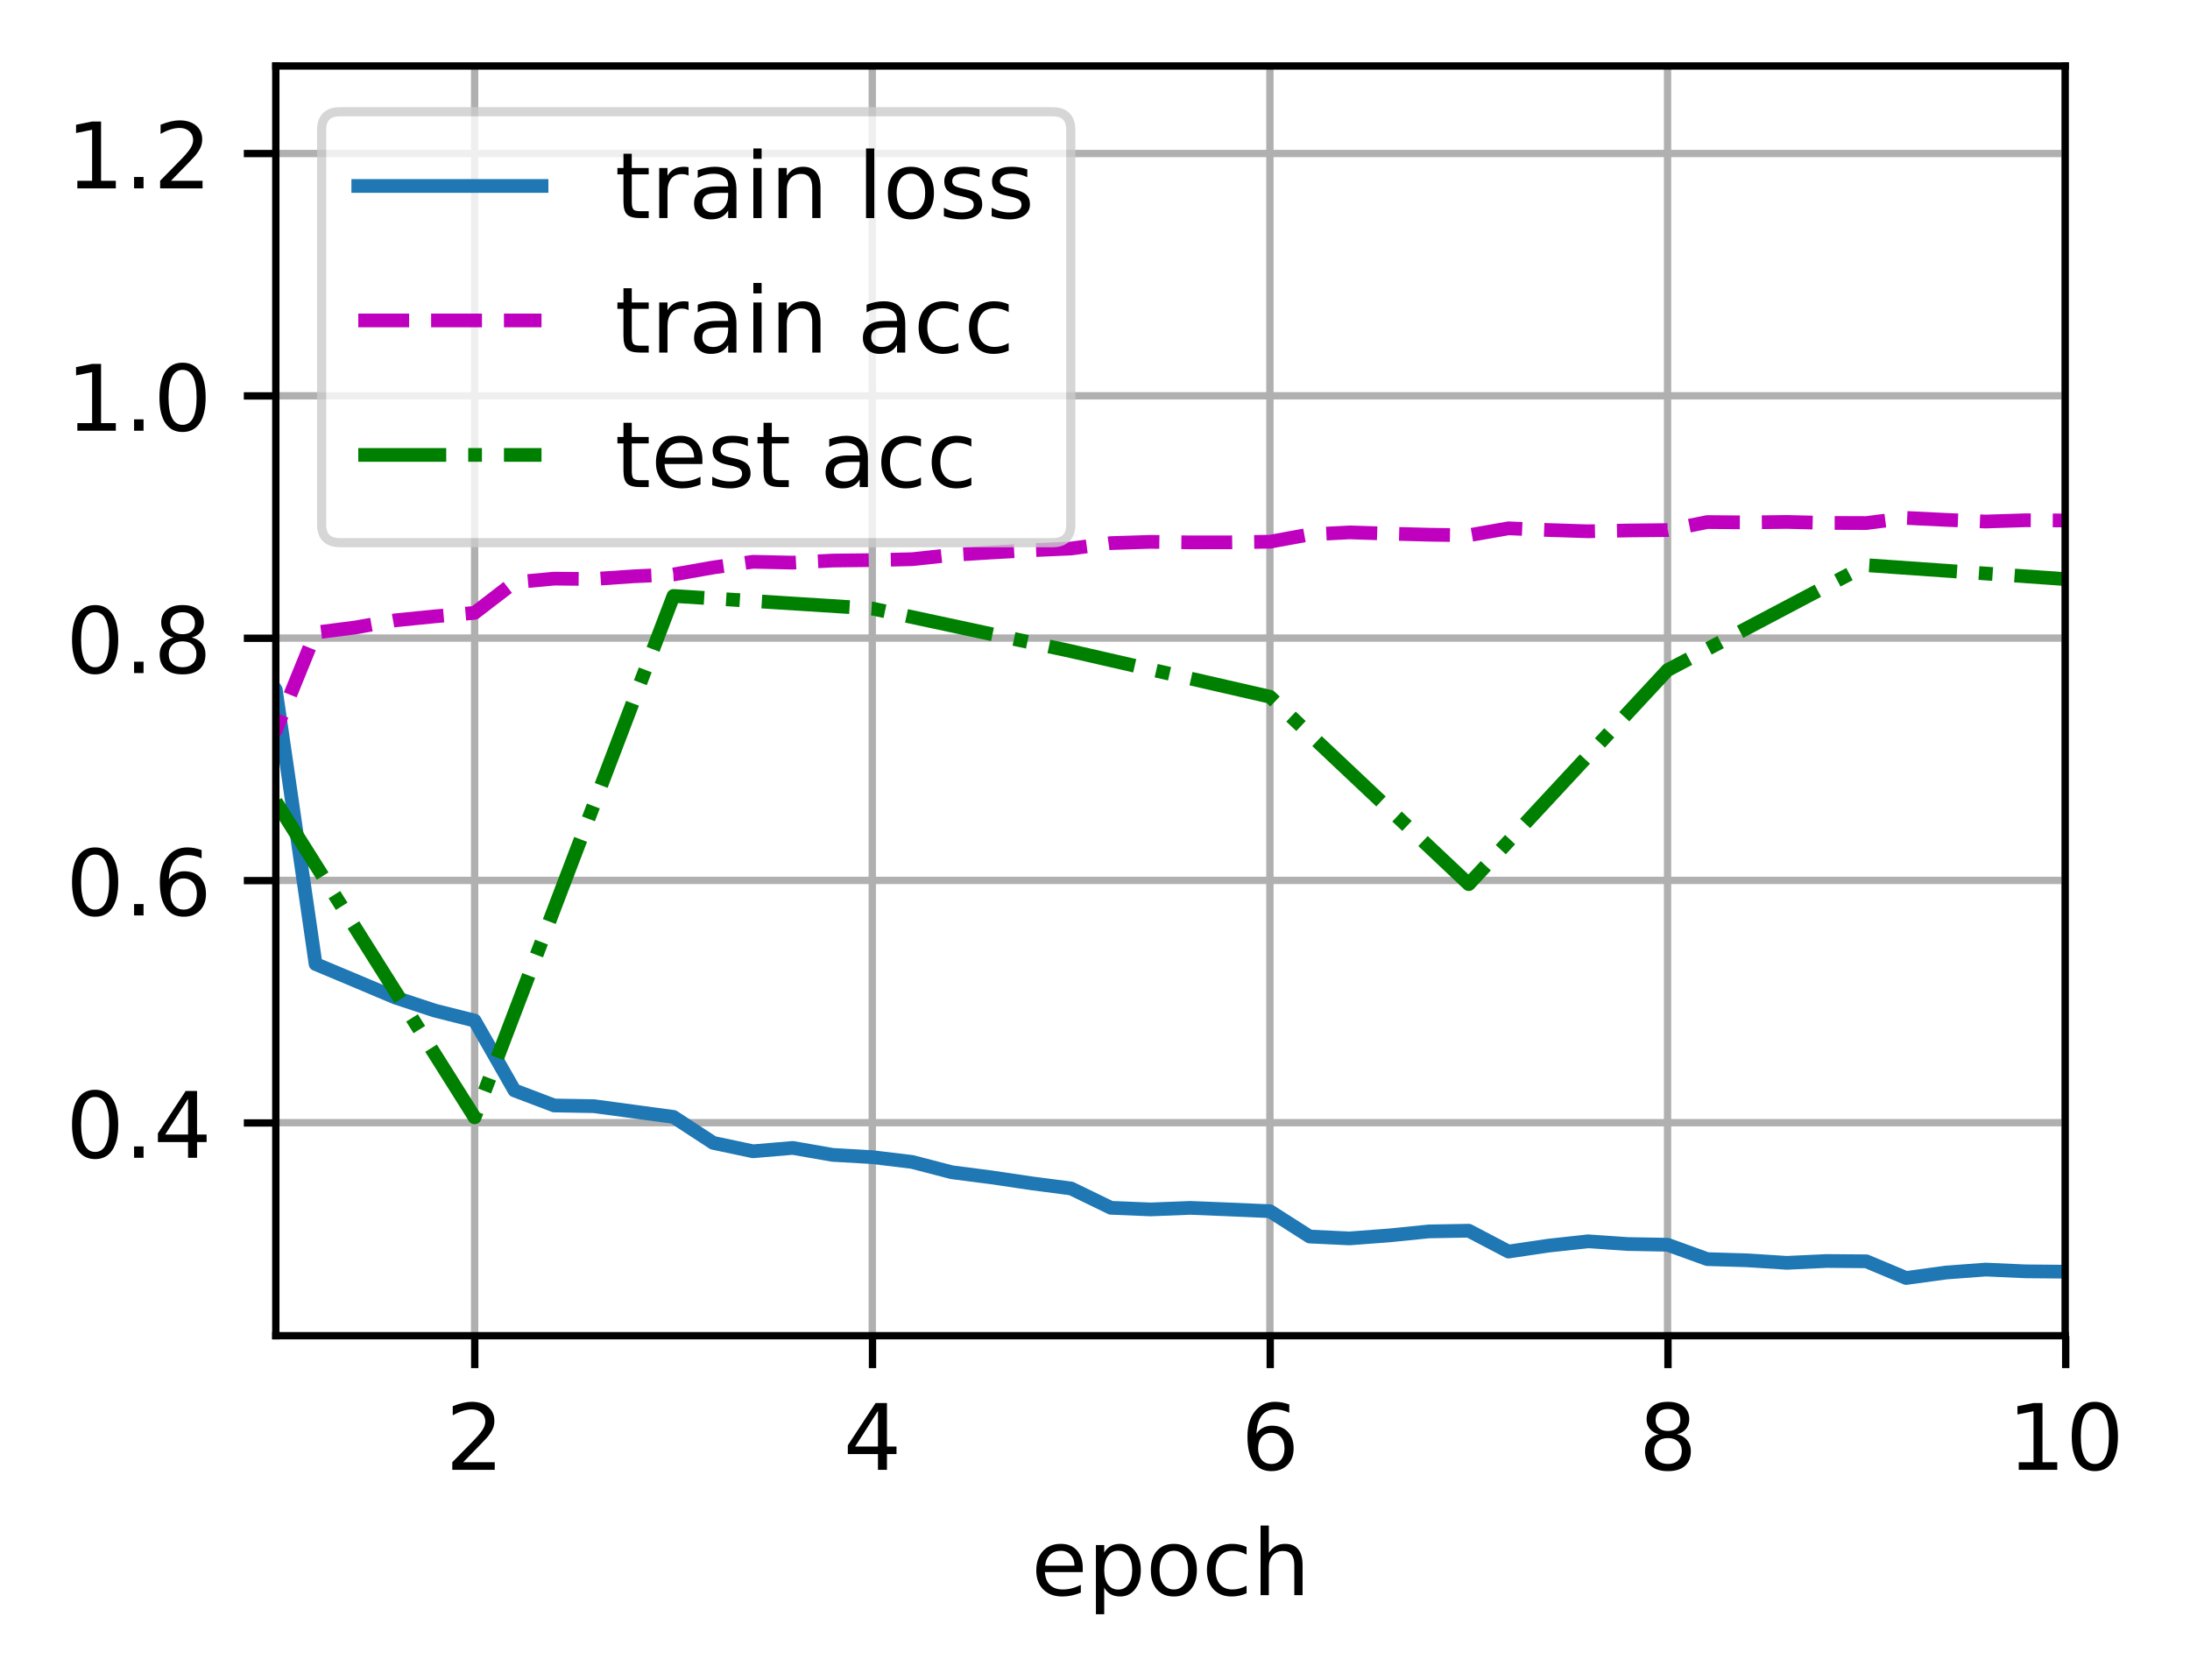 <?xml version="1.0" encoding="UTF-8"?>
<svg xmlns="http://www.w3.org/2000/svg" xmlns:xlink="http://www.w3.org/1999/xlink" width="318.621" height="244.475" viewBox="0 0 318.621 244.475" version="1.1">
<rect x="0" y="0" width="318.621" height="244.475" fill="#333333" stroke="none"/>
<defs>
<clipPath id="clip1">
  <path d="M 68 9.602 L 70 9.602 L 70 194.398 L 68 194.398 Z M 68 9.602 "/>
</clipPath>
<clipPath id="clip2">
  <path d="M 126 9.602 L 128 9.602 L 128 194.398 L 126 194.398 Z M 126 9.602 "/>
</clipPath>
<clipPath id="clip3">
  <path d="M 184 9.602 L 186 9.602 L 186 194.398 L 184 194.398 Z M 184 9.602 "/>
</clipPath>
<clipPath id="clip4">
  <path d="M 241 9.602 L 244 9.602 L 244 194.398 L 241 194.398 Z M 241 9.602 "/>
</clipPath>
<clipPath id="clip5">
  <path d="M 299 9.602 L 300.539 9.602 L 300.539 194.398 L 299 194.398 Z M 299 9.602 "/>
</clipPath>
<clipPath id="clip6">
  <path d="M 40.137 162 L 300.539 162 L 300.539 165 L 40.137 165 Z M 40.137 162 "/>
</clipPath>
<clipPath id="clip7">
  <path d="M 40.137 127 L 300.539 127 L 300.539 129 L 40.137 129 Z M 40.137 127 "/>
</clipPath>
<clipPath id="clip8">
  <path d="M 40.137 92 L 300.539 92 L 300.539 94 L 40.137 94 Z M 40.137 92 "/>
</clipPath>
<clipPath id="clip9">
  <path d="M 40.137 56 L 300.539 56 L 300.539 59 L 40.137 59 Z M 40.137 56 "/>
</clipPath>
<clipPath id="clip10">
  <path d="M 40.137 21 L 300.539 21 L 300.539 24 L 40.137 24 Z M 40.137 21 "/>
</clipPath>
<clipPath id="clip11">
  <path d="M 40.137 16 L 300.539 16 L 300.539 188 L 40.137 188 Z M 40.137 16 "/>
</clipPath>
<clipPath id="clip12">
  <path d="M 40.137 74 L 300.539 74 L 300.539 135 L 40.137 135 Z M 40.137 74 "/>
</clipPath>
<clipPath id="clip13">
  <path d="M 40.137 81 L 300.539 81 L 300.539 164 L 40.137 164 Z M 40.137 81 "/>
</clipPath>
<filter id="alpha" filterUnits="objectBoundingBox" x="0%" y="0%" width="100%" height="100%">
  <feColorMatrix type="matrix" in="SourceGraphic" values="0 0 0 0 1 0 0 0 0 1 0 0 0 0 1 0 0 0 1 0"/>
</filter>
<mask id="mask0">
  <g filter="url(#alpha)">
<rect x="0" y="0" width="318.621" height="244.475" style="fill:rgb(0%,0%,0%);fill-opacity:0.8;stroke:none;"/>
  </g>
</mask>
<clipPath id="clip14">
  <rect x="0" y="0" width="319" height="245"/>
</clipPath>
<g id="surface5" clip-path="url(#clip14)">
<path style="fill-rule:nonzero;fill:rgb(100%,100%,100%);fill-opacity:1;stroke-width:1;stroke-linecap:butt;stroke-linejoin:miter;stroke:rgb(80%,80%,80%);stroke-opacity:1;stroke-miterlimit:4;" d="M 37.104 59.235 L 114.873 59.235 C 116.206 59.235 116.871 58.567 116.871 57.234 L 116.871 14.2 C 116.871 12.867 116.206 12.199 114.873 12.199 L 37.104 12.199 C 35.769 12.199 35.104 12.867 35.104 14.2 L 35.104 57.234 C 35.104 58.567 35.769 59.235 37.104 59.235 Z M 37.104 59.235 " transform="matrix(1.333,0,0,1.333,0,-0)"/>
</g>
</defs>
<g id="surface1">
<path style=" stroke:none;fill-rule:nonzero;fill:rgb(100%,100%,100%);fill-opacity:1;" d="M 0 244.477 L 318.621 244.477 L 318.621 0 L 0 0 Z M 0 244.477 "/>
<path style=" stroke:none;fill-rule:nonzero;fill:rgb(100%,100%,100%);fill-opacity:1;" d="M 40.137 194.398 L 300.539 194.398 L 300.539 9.602 L 40.137 9.602 Z M 40.137 194.398 "/>
<g clip-path="url(#clip1)" clip-rule="nonzero">
<path style="fill:none;stroke-width:0.8;stroke-linecap:square;stroke-linejoin:round;stroke:rgb(69.02%,69.02%,69.02%);stroke-opacity:1;stroke-miterlimit:4;" d="M 51.803 145.799 L 51.803 7.201 " transform="matrix(1.333,0,0,1.333,0,-0)"/>
</g>
<path style="fill:none;stroke-width:0.8;stroke-linecap:butt;stroke-linejoin:round;stroke:rgb(0%,0%,0%);stroke-opacity:1;stroke-miterlimit:4;" d="M -0 -0.001 L -0 3.5 " transform="matrix(1.333,0,0,1.333,69.071,194.4)"/>
<path style=" stroke:none;fill-rule:nonzero;fill:rgb(0%,0%,0%);fill-opacity:1;" d="M 67.387 212.758 L 71.977 212.758 L 71.977 213.863 L 65.805 213.863 L 65.805 212.758 C 66.305 212.242 66.984 211.547 67.848 210.68 C 68.707 209.809 69.25 209.246 69.473 208.992 C 69.891 208.523 70.184 208.121 70.352 207.793 C 70.52 207.465 70.605 207.145 70.605 206.828 C 70.605 206.309 70.422 205.891 70.059 205.566 C 69.699 205.238 69.227 205.074 68.645 205.074 C 68.23 205.074 67.797 205.148 67.336 205.289 C 66.879 205.434 66.391 205.648 65.871 205.941 L 65.871 204.613 C 66.398 204.398 66.895 204.238 67.355 204.133 C 67.816 204.023 68.238 203.969 68.617 203.969 C 69.625 203.969 70.43 204.223 71.027 204.727 C 71.625 205.227 71.926 205.898 71.926 206.742 C 71.926 207.141 71.852 207.52 71.699 207.879 C 71.551 208.234 71.277 208.656 70.883 209.145 C 70.773 209.27 70.43 209.633 69.848 210.234 C 69.266 210.836 68.445 211.68 67.387 212.758 Z M 67.387 212.758 "/>
<g clip-path="url(#clip2)" clip-rule="nonzero">
<path style="fill:none;stroke-width:0.8;stroke-linecap:square;stroke-linejoin:round;stroke:rgb(69.02%,69.02%,69.02%);stroke-opacity:1;stroke-miterlimit:4;" d="M 95.203 145.799 L 95.203 7.201 " transform="matrix(1.333,0,0,1.333,0,-0)"/>
</g>
<path style="fill:none;stroke-width:0.8;stroke-linecap:butt;stroke-linejoin:round;stroke:rgb(0%,0%,0%);stroke-opacity:1;stroke-miterlimit:4;" d="M -0 -0.001 L -0 3.5 " transform="matrix(1.333,0,0,1.333,126.938,194.4)"/>
<path style=" stroke:none;fill-rule:nonzero;fill:rgb(0%,0%,0%);fill-opacity:1;" d="M 127.734 205.289 L 124.414 210.48 L 127.734 210.48 Z M 127.391 204.145 L 129.043 204.145 L 129.043 210.48 L 130.43 210.48 L 130.43 211.574 L 129.043 211.574 L 129.043 213.863 L 127.734 213.863 L 127.734 211.574 L 123.348 211.574 L 123.348 210.305 Z M 127.391 204.145 "/>
<g clip-path="url(#clip3)" clip-rule="nonzero">
<path style="fill:none;stroke-width:0.8;stroke-linecap:square;stroke-linejoin:round;stroke:rgb(69.02%,69.02%,69.02%);stroke-opacity:1;stroke-miterlimit:4;" d="M 138.604 145.799 L 138.604 7.201 " transform="matrix(1.333,0,0,1.333,0,-0)"/>
</g>
<path style="fill:none;stroke-width:0.8;stroke-linecap:butt;stroke-linejoin:round;stroke:rgb(0%,0%,0%);stroke-opacity:1;stroke-miterlimit:4;" d="M 0 -0.001 L 0 3.5 " transform="matrix(1.333,0,0,1.333,184.804,194.4)"/>
<path style=" stroke:none;fill-rule:nonzero;fill:rgb(0%,0%,0%);fill-opacity:1;" d="M 184.965 208.48 C 184.375 208.48 183.906 208.684 183.559 209.086 C 183.215 209.492 183.043 210.043 183.043 210.746 C 183.043 211.445 183.215 211.996 183.559 212.402 C 183.906 212.809 184.375 213.012 184.965 213.012 C 185.555 213.012 186.023 212.809 186.367 212.402 C 186.711 211.996 186.883 211.445 186.883 210.746 C 186.883 210.043 186.711 209.492 186.367 209.086 C 186.023 208.684 185.555 208.48 184.965 208.48 Z M 187.574 204.359 L 187.574 205.555 C 187.246 205.402 186.91 205.281 186.574 205.199 C 186.238 205.117 185.906 205.074 185.574 205.074 C 184.707 205.074 184.043 205.367 183.586 205.953 C 183.129 206.539 182.867 207.426 182.801 208.609 C 183.059 208.234 183.379 207.941 183.766 207.742 C 184.152 207.539 184.578 207.441 185.043 207.441 C 186.02 207.441 186.789 207.734 187.355 208.328 C 187.922 208.922 188.207 209.727 188.207 210.746 C 188.207 211.746 187.91 212.547 187.32 213.148 C 186.73 213.754 185.945 214.055 184.965 214.055 C 183.84 214.055 182.98 213.625 182.387 212.762 C 181.789 211.898 181.492 210.652 181.492 209.016 C 181.492 207.477 181.859 206.254 182.586 205.34 C 183.316 204.426 184.297 203.969 185.523 203.969 C 185.852 203.969 186.188 204 186.523 204.066 C 186.859 204.133 187.211 204.23 187.574 204.359 Z M 187.574 204.359 "/>
<g clip-path="url(#clip4)" clip-rule="nonzero">
<path style="fill:none;stroke-width:0.8;stroke-linecap:square;stroke-linejoin:round;stroke:rgb(69.02%,69.02%,69.02%);stroke-opacity:1;stroke-miterlimit:4;" d="M 182.004 145.799 L 182.004 7.201 " transform="matrix(1.333,0,0,1.333,0,-0)"/>
</g>
<path style="fill:none;stroke-width:0.8;stroke-linecap:butt;stroke-linejoin:round;stroke:rgb(0%,0%,0%);stroke-opacity:1;stroke-miterlimit:4;" d="M 0.001 -0.001 L 0.001 3.5 " transform="matrix(1.333,0,0,1.333,242.671,194.4)"/>
<path style=" stroke:none;fill-rule:nonzero;fill:rgb(0%,0%,0%);fill-opacity:1;" d="M 242.668 209.246 C 242.043 209.246 241.551 209.414 241.191 209.75 C 240.836 210.086 240.656 210.543 240.656 211.129 C 240.656 211.715 240.836 212.176 241.191 212.512 C 241.551 212.844 242.043 213.012 242.668 213.012 C 243.293 213.012 243.785 212.844 244.145 212.508 C 244.504 212.172 244.684 211.711 244.684 211.129 C 244.684 210.543 244.508 210.086 244.148 209.75 C 243.789 209.414 243.297 209.246 242.668 209.246 Z M 241.352 208.691 C 240.789 208.551 240.348 208.289 240.035 207.902 C 239.719 207.516 239.562 207.043 239.562 206.488 C 239.562 205.711 239.84 205.098 240.391 204.645 C 240.945 204.195 241.703 203.969 242.668 203.969 C 243.633 203.969 244.395 204.195 244.945 204.645 C 245.496 205.098 245.773 205.711 245.773 206.488 C 245.773 207.043 245.617 207.516 245.301 207.902 C 244.984 208.289 244.551 208.551 243.988 208.691 C 244.621 208.836 245.117 209.125 245.469 209.555 C 245.824 209.984 246 210.508 246 211.129 C 246 212.07 245.711 212.797 245.137 213.301 C 244.562 213.805 243.738 214.055 242.668 214.055 C 241.598 214.055 240.773 213.805 240.195 213.301 C 239.621 212.797 239.332 212.07 239.332 211.129 C 239.332 210.508 239.512 209.984 239.867 209.555 C 240.223 209.125 240.719 208.836 241.352 208.691 Z M 240.871 206.613 C 240.871 207.117 241.027 207.508 241.34 207.789 C 241.656 208.07 242.098 208.211 242.668 208.211 C 243.23 208.211 243.672 208.07 243.992 207.789 C 244.312 207.508 244.473 207.117 244.473 206.613 C 244.473 206.109 244.312 205.715 243.992 205.434 C 243.672 205.152 243.23 205.012 242.668 205.012 C 242.098 205.012 241.656 205.152 241.34 205.434 C 241.027 205.715 240.871 206.109 240.871 206.613 Z M 240.871 206.613 "/>
<g clip-path="url(#clip5)" clip-rule="nonzero">
<path style="fill:none;stroke-width:0.8;stroke-linecap:square;stroke-linejoin:round;stroke:rgb(69.02%,69.02%,69.02%);stroke-opacity:1;stroke-miterlimit:4;" d="M 225.404 145.799 L 225.404 7.201 " transform="matrix(1.333,0,0,1.333,0,-0)"/>
</g>
<path style="fill:none;stroke-width:0.8;stroke-linecap:butt;stroke-linejoin:round;stroke:rgb(0%,0%,0%);stroke-opacity:1;stroke-miterlimit:4;" d="M 0.001 -0.001 L 0.001 3.5 " transform="matrix(1.333,0,0,1.333,300.537,194.4)"/>
<path style=" stroke:none;fill-rule:nonzero;fill:rgb(0%,0%,0%);fill-opacity:1;" d="M 293.707 212.758 L 295.855 212.758 L 295.855 205.34 L 293.52 205.809 L 293.52 204.613 L 295.844 204.145 L 297.16 204.145 L 297.16 212.758 L 299.305 212.758 L 299.305 213.863 L 293.707 213.863 Z M 293.707 212.758 "/>
<path style=" stroke:none;fill-rule:nonzero;fill:rgb(0%,0%,0%);fill-opacity:1;" d="M 304.773 205.012 C 304.098 205.012 303.59 205.344 303.246 206.012 C 302.906 206.676 302.738 207.676 302.738 209.016 C 302.738 210.348 302.906 211.348 303.246 212.012 C 303.59 212.68 304.098 213.012 304.773 213.012 C 305.457 213.012 305.969 212.68 306.309 212.012 C 306.648 211.348 306.82 210.348 306.82 209.016 C 306.82 207.676 306.648 206.676 306.309 206.012 C 305.969 205.344 305.457 205.012 304.773 205.012 Z M 304.773 203.969 C 305.863 203.969 306.699 204.398 307.273 205.262 C 307.848 206.125 308.137 207.375 308.137 209.016 C 308.137 210.652 307.848 211.898 307.273 212.762 C 306.699 213.625 305.863 214.055 304.773 214.055 C 303.688 214.055 302.855 213.625 302.277 212.762 C 301.703 211.898 301.418 210.652 301.418 209.016 C 301.418 207.375 301.703 206.125 302.277 205.262 C 302.855 204.398 303.688 203.969 304.773 203.969 Z M 304.773 203.969 "/>
<path style=" stroke:none;fill-rule:nonzero;fill:rgb(0%,0%,0%);fill-opacity:1;" d="M 157.527 228.156 L 157.527 228.742 L 152.02 228.742 C 152.07 229.566 152.32 230.195 152.766 230.629 C 153.211 231.059 153.828 231.273 154.621 231.273 C 155.082 231.273 155.527 231.219 155.961 231.105 C 156.391 230.992 156.82 230.824 157.246 230.598 L 157.246 231.73 C 156.816 231.914 156.375 232.051 155.926 232.148 C 155.473 232.242 155.016 232.293 154.551 232.293 C 153.387 232.293 152.465 231.953 151.789 231.277 C 151.109 230.598 150.77 229.684 150.77 228.527 C 150.77 227.336 151.09 226.387 151.734 225.688 C 152.379 224.984 153.25 224.637 154.344 224.637 C 155.324 224.637 156.102 224.953 156.672 225.582 C 157.242 226.215 157.527 227.07 157.527 228.156 Z M 156.328 227.805 C 156.32 227.148 156.137 226.629 155.777 226.238 C 155.422 225.848 154.945 225.648 154.355 225.648 C 153.688 225.648 153.152 225.84 152.754 226.215 C 152.352 226.594 152.121 227.125 152.059 227.812 Z M 156.328 227.805 "/>
<path style=" stroke:none;fill-rule:nonzero;fill:rgb(0%,0%,0%);fill-opacity:1;" d="M 160.652 231.008 L 160.652 234.875 L 159.445 234.875 L 159.445 224.809 L 160.652 224.809 L 160.652 225.918 C 160.902 225.484 161.223 225.16 161.605 224.953 C 161.988 224.742 162.449 224.637 162.98 224.637 C 163.867 224.637 164.586 224.988 165.141 225.691 C 165.695 226.391 165.973 227.316 165.973 228.461 C 165.973 229.609 165.695 230.535 165.141 231.238 C 164.586 231.941 163.867 232.293 162.98 232.293 C 162.449 232.293 161.988 232.188 161.605 231.977 C 161.223 231.766 160.902 231.441 160.652 231.008 Z M 164.727 228.461 C 164.727 227.582 164.547 226.891 164.184 226.391 C 163.82 225.887 163.324 225.637 162.691 225.637 C 162.055 225.637 161.559 225.887 161.195 226.391 C 160.832 226.891 160.652 227.582 160.652 228.461 C 160.652 229.344 160.832 230.035 161.195 230.535 C 161.559 231.035 162.055 231.289 162.691 231.289 C 163.324 231.289 163.82 231.035 164.184 230.535 C 164.547 230.035 164.727 229.344 164.727 228.461 Z M 164.727 228.461 "/>
<path style=" stroke:none;fill-rule:nonzero;fill:rgb(0%,0%,0%);fill-opacity:1;" d="M 170.781 225.648 C 170.141 225.648 169.633 225.902 169.258 226.402 C 168.883 226.902 168.699 227.59 168.699 228.461 C 168.699 229.336 168.883 230.023 169.254 230.523 C 169.625 231.023 170.137 231.273 170.781 231.273 C 171.422 231.273 171.926 231.023 172.297 230.52 C 172.672 230.016 172.859 229.332 172.859 228.461 C 172.859 227.598 172.672 226.914 172.297 226.41 C 171.926 225.902 171.422 225.648 170.781 225.648 Z M 170.781 224.637 C 171.824 224.637 172.641 224.973 173.234 225.652 C 173.832 226.328 174.129 227.266 174.129 228.461 C 174.129 229.656 173.832 230.594 173.234 231.273 C 172.641 231.953 171.824 232.293 170.781 232.293 C 169.734 232.293 168.914 231.953 168.324 231.273 C 167.73 230.594 167.434 229.656 167.434 228.461 C 167.434 227.266 167.73 226.328 168.324 225.652 C 168.914 224.973 169.734 224.637 170.781 224.637 Z M 170.781 224.637 "/>
<path style=" stroke:none;fill-rule:nonzero;fill:rgb(0%,0%,0%);fill-opacity:1;" d="M 181.363 225.09 L 181.363 226.211 C 181.023 226.023 180.684 225.883 180.344 225.789 C 180.004 225.695 179.66 225.648 179.312 225.648 C 178.535 225.648 177.93 225.898 177.5 226.391 C 177.07 226.883 176.855 227.57 176.855 228.461 C 176.855 229.352 177.07 230.043 177.5 230.539 C 177.93 231.027 178.535 231.273 179.312 231.273 C 179.66 231.273 180.004 231.227 180.344 231.137 C 180.684 231.043 181.023 230.902 181.363 230.715 L 181.363 231.824 C 181.027 231.977 180.68 232.094 180.32 232.172 C 179.965 232.254 179.586 232.293 179.18 232.293 C 178.082 232.293 177.207 231.945 176.562 231.258 C 175.914 230.566 175.594 229.633 175.594 228.461 C 175.594 227.273 175.918 226.34 176.57 225.66 C 177.227 224.977 178.121 224.637 179.258 224.637 C 179.629 224.637 179.988 224.672 180.34 224.75 C 180.691 224.824 181.031 224.938 181.363 225.09 Z M 181.363 225.09 "/>
<path style=" stroke:none;fill-rule:nonzero;fill:rgb(0%,0%,0%);fill-opacity:1;" d="M 189.508 227.699 L 189.508 232.102 L 188.309 232.102 L 188.309 227.738 C 188.309 227.051 188.176 226.535 187.906 226.191 C 187.637 225.848 187.23 225.676 186.695 225.676 C 186.047 225.676 185.535 225.883 185.164 226.297 C 184.789 226.707 184.602 227.27 184.602 227.98 L 184.602 232.102 L 183.398 232.102 L 183.398 221.973 L 184.602 221.973 L 184.602 225.945 C 184.891 225.504 185.227 225.176 185.617 224.961 C 186.004 224.742 186.453 224.637 186.961 224.637 C 187.797 224.637 188.434 224.895 188.859 225.414 C 189.293 225.93 189.508 226.691 189.508 227.699 Z M 189.508 227.699 "/>
<g clip-path="url(#clip6)" clip-rule="nonzero">
<path style="fill:none;stroke-width:0.8;stroke-linecap:square;stroke-linejoin:round;stroke:rgb(69.02%,69.02%,69.02%);stroke-opacity:1;stroke-miterlimit:4;" d="M 30.103 122.546 L 225.404 122.546 " transform="matrix(1.333,0,0,1.333,0,-0)"/>
</g>
<path style="fill:none;stroke-width:0.8;stroke-linecap:butt;stroke-linejoin:round;stroke:rgb(0%,0%,0%);stroke-opacity:1;stroke-miterlimit:4;" d="M -0.001 -0.001 L -3.499 -0.001 " transform="matrix(1.333,0,0,1.333,40.137,163.396)"/>
<path style=" stroke:none;fill-rule:nonzero;fill:rgb(0%,0%,0%);fill-opacity:1;" d="M 13.836 159.609 C 13.16 159.609 12.652 159.941 12.309 160.609 C 11.969 161.273 11.801 162.273 11.801 163.613 C 11.801 164.945 11.969 165.941 12.309 166.609 C 12.652 167.277 13.16 167.609 13.836 167.609 C 14.52 167.609 15.031 167.277 15.371 166.609 C 15.711 165.941 15.883 164.945 15.883 163.613 C 15.883 162.273 15.711 161.273 15.371 160.609 C 15.031 159.941 14.52 159.609 13.836 159.609 Z M 13.836 158.566 C 14.93 158.566 15.762 158.996 16.336 159.859 C 16.91 160.723 17.199 161.973 17.199 163.613 C 17.199 165.25 16.91 166.496 16.336 167.359 C 15.762 168.223 14.93 168.652 13.836 168.652 C 12.75 168.652 11.918 168.223 11.34 167.359 C 10.766 166.496 10.48 165.25 10.48 163.613 C 10.48 161.973 10.766 160.723 11.34 159.859 C 11.918 158.996 12.75 158.566 13.836 158.566 Z M 13.836 158.566 "/>
<path style=" stroke:none;fill-rule:nonzero;fill:rgb(0%,0%,0%);fill-opacity:1;" d="M 19.508 166.809 L 20.883 166.809 L 20.883 168.461 L 19.508 168.461 Z M 19.508 166.809 "/>
<path style=" stroke:none;fill-rule:nonzero;fill:rgb(0%,0%,0%);fill-opacity:1;" d="M 27.359 159.887 L 24.039 165.078 L 27.359 165.078 Z M 27.016 158.742 L 28.668 158.742 L 28.668 165.078 L 30.059 165.078 L 30.059 166.172 L 28.668 166.172 L 28.668 168.461 L 27.359 168.461 L 27.359 166.172 L 22.973 166.172 L 22.973 164.902 Z M 27.016 158.742 "/>
<g clip-path="url(#clip7)" clip-rule="nonzero">
<path style="fill:none;stroke-width:0.8;stroke-linecap:square;stroke-linejoin:round;stroke:rgb(69.02%,69.02%,69.02%);stroke-opacity:1;stroke-miterlimit:4;" d="M 30.103 96.1 L 225.404 96.1 " transform="matrix(1.333,0,0,1.333,0,-0)"/>
</g>
<path style="fill:none;stroke-width:0.8;stroke-linecap:butt;stroke-linejoin:round;stroke:rgb(0%,0%,0%);stroke-opacity:1;stroke-miterlimit:4;" d="M -0.001 0 L -3.499 0 " transform="matrix(1.333,0,0,1.333,40.137,128.132)"/>
<path style=" stroke:none;fill-rule:nonzero;fill:rgb(0%,0%,0%);fill-opacity:1;" d="M 13.836 124.344 C 13.16 124.344 12.652 124.676 12.309 125.344 C 11.969 126.008 11.801 127.012 11.801 128.348 C 11.801 129.68 11.969 130.68 12.309 131.348 C 12.652 132.012 13.16 132.348 13.836 132.348 C 14.52 132.348 15.031 132.012 15.371 131.348 C 15.711 130.68 15.883 129.68 15.883 128.348 C 15.883 127.012 15.711 126.008 15.371 125.344 C 15.031 124.676 14.52 124.344 13.836 124.344 Z M 13.836 123.301 C 14.93 123.301 15.762 123.734 16.336 124.598 C 16.91 125.457 17.199 126.707 17.199 128.348 C 17.199 129.984 16.91 131.234 16.336 132.098 C 15.762 132.957 14.93 133.387 13.836 133.387 C 12.75 133.387 11.918 132.957 11.34 132.098 C 10.766 131.234 10.48 129.984 10.48 128.348 C 10.48 126.707 10.766 125.457 11.34 124.598 C 11.918 123.734 12.75 123.301 13.836 123.301 Z M 13.836 123.301 "/>
<path style=" stroke:none;fill-rule:nonzero;fill:rgb(0%,0%,0%);fill-opacity:1;" d="M 19.508 131.543 L 20.883 131.543 L 20.883 133.199 L 19.508 133.199 Z M 19.508 131.543 "/>
<path style=" stroke:none;fill-rule:nonzero;fill:rgb(0%,0%,0%);fill-opacity:1;" d="M 26.723 127.816 C 26.133 127.816 25.664 128.016 25.32 128.422 C 24.977 128.824 24.801 129.375 24.801 130.078 C 24.801 130.777 24.977 131.332 25.32 131.738 C 25.664 132.145 26.133 132.348 26.723 132.348 C 27.312 132.348 27.781 132.145 28.125 131.738 C 28.469 131.332 28.641 130.777 28.641 130.078 C 28.641 129.375 28.469 128.824 28.125 128.422 C 27.781 128.016 27.312 127.816 26.723 127.816 Z M 29.332 123.691 L 29.332 124.891 C 29.004 124.734 28.672 124.617 28.332 124.535 C 27.996 124.449 27.664 124.41 27.332 124.41 C 26.465 124.41 25.801 124.703 25.344 125.289 C 24.887 125.875 24.625 126.758 24.562 127.945 C 24.816 127.566 25.137 127.277 25.523 127.074 C 25.91 126.875 26.336 126.773 26.801 126.773 C 27.777 126.773 28.547 127.07 29.113 127.664 C 29.684 128.254 29.965 129.059 29.965 130.078 C 29.965 131.078 29.672 131.879 29.078 132.484 C 28.488 133.086 27.703 133.387 26.723 133.387 C 25.598 133.387 24.738 132.957 24.145 132.098 C 23.551 131.234 23.254 129.984 23.254 128.348 C 23.254 126.812 23.617 125.586 24.348 124.672 C 25.074 123.758 26.055 123.301 27.281 123.301 C 27.613 123.301 27.945 123.336 28.281 123.398 C 28.617 123.465 28.969 123.562 29.332 123.691 Z M 29.332 123.691 "/>
<g clip-path="url(#clip8)" clip-rule="nonzero">
<path style="fill:none;stroke-width:0.8;stroke-linecap:square;stroke-linejoin:round;stroke:rgb(69.02%,69.02%,69.02%);stroke-opacity:1;stroke-miterlimit:4;" d="M 30.103 69.65 L 225.404 69.65 " transform="matrix(1.333,0,0,1.333,0,-0)"/>
</g>
<path style="fill:none;stroke-width:0.8;stroke-linecap:butt;stroke-linejoin:round;stroke:rgb(0%,0%,0%);stroke-opacity:1;stroke-miterlimit:4;" d="M -0.001 -0.001 L -3.499 -0.001 " transform="matrix(1.333,0,0,1.333,40.137,92.868)"/>
<path style=" stroke:none;fill-rule:nonzero;fill:rgb(0%,0%,0%);fill-opacity:1;" d="M 13.836 89.078 C 13.16 89.078 12.652 89.414 12.309 90.078 C 11.969 90.746 11.801 91.746 11.801 93.086 C 11.801 94.418 11.969 95.414 12.309 96.082 C 12.652 96.75 13.16 97.082 13.836 97.082 C 14.52 97.082 15.031 96.75 15.371 96.082 C 15.711 95.414 15.883 94.418 15.883 93.086 C 15.883 91.746 15.711 90.746 15.371 90.078 C 15.031 89.414 14.52 89.078 13.836 89.078 Z M 13.836 88.039 C 14.93 88.039 15.762 88.469 16.336 89.332 C 16.91 90.191 17.199 91.445 17.199 93.086 C 17.199 94.719 16.91 95.969 16.336 96.832 C 15.762 97.691 14.93 98.125 13.836 98.125 C 12.75 98.125 11.918 97.691 11.34 96.832 C 10.766 95.969 10.48 94.719 10.48 93.086 C 10.48 91.445 10.766 90.191 11.34 89.332 C 11.918 88.469 12.75 88.039 13.836 88.039 Z M 13.836 88.039 "/>
<path style=" stroke:none;fill-rule:nonzero;fill:rgb(0%,0%,0%);fill-opacity:1;" d="M 19.508 96.281 L 20.883 96.281 L 20.883 97.934 L 19.508 97.934 Z M 19.508 96.281 "/>
<path style=" stroke:none;fill-rule:nonzero;fill:rgb(0%,0%,0%);fill-opacity:1;" d="M 26.559 93.316 C 25.934 93.316 25.441 93.484 25.082 93.82 C 24.727 94.152 24.547 94.613 24.547 95.199 C 24.547 95.785 24.727 96.246 25.082 96.578 C 25.441 96.914 25.934 97.082 26.559 97.082 C 27.184 97.082 27.676 96.914 28.035 96.578 C 28.398 96.242 28.578 95.781 28.578 95.199 C 28.578 94.613 28.398 94.152 28.039 93.82 C 27.684 93.484 27.188 93.316 26.559 93.316 Z M 25.246 92.758 C 24.68 92.621 24.242 92.359 23.926 91.973 C 23.613 91.586 23.453 91.113 23.453 90.559 C 23.453 89.781 23.73 89.168 24.285 88.715 C 24.84 88.266 25.598 88.039 26.559 88.039 C 27.527 88.039 28.285 88.266 28.84 88.715 C 29.391 89.168 29.664 89.781 29.664 90.559 C 29.664 91.113 29.508 91.586 29.191 91.973 C 28.879 92.359 28.441 92.621 27.883 92.758 C 28.516 92.906 29.008 93.195 29.359 93.625 C 29.715 94.055 29.891 94.578 29.891 95.199 C 29.891 96.141 29.605 96.867 29.031 97.371 C 28.453 97.871 27.633 98.125 26.559 98.125 C 25.488 98.125 24.664 97.871 24.09 97.371 C 23.512 96.867 23.227 96.141 23.227 95.199 C 23.227 94.578 23.402 94.055 23.758 93.625 C 24.117 93.195 24.609 92.906 25.246 92.758 Z M 24.762 90.684 C 24.762 91.184 24.922 91.578 25.234 91.859 C 25.551 92.141 25.992 92.281 26.559 92.281 C 27.125 92.281 27.566 92.141 27.883 91.859 C 28.203 91.578 28.363 91.184 28.363 90.684 C 28.363 90.18 28.203 89.785 27.883 89.504 C 27.566 89.223 27.125 89.078 26.559 89.078 C 25.992 89.078 25.551 89.223 25.234 89.504 C 24.922 89.785 24.762 90.18 24.762 90.684 Z M 24.762 90.684 "/>
<g clip-path="url(#clip9)" clip-rule="nonzero">
<path style="fill:none;stroke-width:0.8;stroke-linecap:square;stroke-linejoin:round;stroke:rgb(69.02%,69.02%,69.02%);stroke-opacity:1;stroke-miterlimit:4;" d="M 30.103 43.204 L 225.404 43.204 " transform="matrix(1.333,0,0,1.333,0,-0)"/>
</g>
<path style="fill:none;stroke-width:0.8;stroke-linecap:butt;stroke-linejoin:round;stroke:rgb(0%,0%,0%);stroke-opacity:1;stroke-miterlimit:4;" d="M -0.001 0.001 L -3.499 0.001 " transform="matrix(1.333,0,0,1.333,40.137,57.605)"/>
<path style=" stroke:none;fill-rule:nonzero;fill:rgb(0%,0%,0%);fill-opacity:1;" d="M 11.254 61.562 L 13.402 61.562 L 13.402 54.148 L 11.066 54.617 L 11.066 53.418 L 13.391 52.949 L 14.703 52.949 L 14.703 61.562 L 16.852 61.562 L 16.852 62.672 L 11.254 62.672 Z M 11.254 61.562 "/>
<path style=" stroke:none;fill-rule:nonzero;fill:rgb(0%,0%,0%);fill-opacity:1;" d="M 19.508 61.016 L 20.883 61.016 L 20.883 62.672 L 19.508 62.672 Z M 19.508 61.016 "/>
<path style=" stroke:none;fill-rule:nonzero;fill:rgb(0%,0%,0%);fill-opacity:1;" d="M 26.559 53.816 C 25.883 53.816 25.375 54.148 25.031 54.816 C 24.691 55.48 24.52 56.484 24.52 57.82 C 24.52 59.152 24.691 60.152 25.031 60.816 C 25.375 61.484 25.883 61.816 26.559 61.816 C 27.242 61.816 27.75 61.484 28.094 60.816 C 28.434 60.152 28.605 59.152 28.605 57.82 C 28.605 56.484 28.434 55.48 28.094 54.816 C 27.75 54.148 27.242 53.816 26.559 53.816 Z M 26.559 52.773 C 27.648 52.773 28.48 53.207 29.059 54.066 C 29.633 54.93 29.918 56.18 29.918 57.82 C 29.918 59.457 29.633 60.707 29.059 61.566 C 28.48 62.43 27.648 62.859 26.559 62.859 C 25.469 62.859 24.637 62.43 24.062 61.566 C 23.488 60.707 23.199 59.457 23.199 57.82 C 23.199 56.18 23.488 54.93 24.062 54.066 C 24.637 53.207 25.469 52.773 26.559 52.773 Z M 26.559 52.773 "/>
<g clip-path="url(#clip10)" clip-rule="nonzero">
<path style="fill:none;stroke-width:0.8;stroke-linecap:square;stroke-linejoin:round;stroke:rgb(69.02%,69.02%,69.02%);stroke-opacity:1;stroke-miterlimit:4;" d="M 30.103 16.755 L 225.404 16.755 " transform="matrix(1.333,0,0,1.333,0,-0)"/>
</g>
<path style="fill:none;stroke-width:0.8;stroke-linecap:butt;stroke-linejoin:round;stroke:rgb(0%,0%,0%);stroke-opacity:1;stroke-miterlimit:4;" d="M -0.001 -0.001 L -3.499 -0.001 " transform="matrix(1.333,0,0,1.333,40.137,22.341)"/>
<path style=" stroke:none;fill-rule:nonzero;fill:rgb(0%,0%,0%);fill-opacity:1;" d="M 11.254 26.301 L 13.402 26.301 L 13.402 18.883 L 11.066 19.352 L 11.066 18.152 L 13.391 17.684 L 14.703 17.684 L 14.703 26.301 L 16.852 26.301 L 16.852 27.406 L 11.254 27.406 Z M 11.254 26.301 "/>
<path style=" stroke:none;fill-rule:nonzero;fill:rgb(0%,0%,0%);fill-opacity:1;" d="M 19.508 25.754 L 20.883 25.754 L 20.883 27.406 L 19.508 27.406 Z M 19.508 25.754 "/>
<path style=" stroke:none;fill-rule:nonzero;fill:rgb(0%,0%,0%);fill-opacity:1;" d="M 24.879 26.301 L 29.469 26.301 L 29.469 27.406 L 23.297 27.406 L 23.297 26.301 C 23.797 25.785 24.477 25.09 25.34 24.223 C 26.199 23.352 26.742 22.789 26.965 22.535 C 27.383 22.062 27.676 21.664 27.844 21.336 C 28.012 21.008 28.098 20.684 28.098 20.367 C 28.098 19.852 27.914 19.43 27.551 19.105 C 27.191 18.781 26.719 18.617 26.137 18.617 C 25.723 18.617 25.289 18.688 24.828 18.832 C 24.371 18.973 23.883 19.191 23.363 19.484 L 23.363 18.152 C 23.891 17.941 24.387 17.781 24.848 17.672 C 25.309 17.566 25.73 17.512 26.109 17.512 C 27.117 17.512 27.922 17.762 28.52 18.266 C 29.117 18.77 29.418 19.441 29.418 20.285 C 29.418 20.684 29.344 21.062 29.191 21.422 C 29.043 21.777 28.77 22.199 28.375 22.684 C 28.266 22.812 27.922 23.176 27.34 23.777 C 26.758 24.379 25.938 25.219 24.879 26.301 Z M 24.879 26.301 "/>
<g clip-path="url(#clip11)" clip-rule="nonzero">
<path style="fill:none;stroke-width:1.5;stroke-linecap:square;stroke-linejoin:round;stroke:rgb(12.157%,46.667%,70.588%);stroke-opacity:1;stroke-miterlimit:4;" d="M 12.744 13.5 L 17.083 45.776 L 21.422 59.921 L 25.764 68.766 L 30.103 75.305 L 34.444 105.226 L 38.783 107.045 L 43.122 108.879 L 47.464 110.312 L 51.803 111.404 L 56.145 119.021 L 60.483 120.668 L 64.822 120.744 L 69.164 121.33 L 73.503 121.916 L 77.842 124.749 L 82.184 125.669 L 86.522 125.3 L 90.864 126.059 L 95.203 126.308 L 99.542 126.829 L 103.884 127.957 L 108.223 128.517 L 112.564 129.161 L 116.903 129.727 L 121.242 131.836 L 125.584 132.015 L 129.923 131.845 L 134.262 132.021 L 138.604 132.208 L 142.942 134.974 L 147.284 135.179 L 151.623 134.851 L 155.962 134.414 L 160.304 134.338 L 164.643 136.614 L 168.984 135.97 L 173.323 135.495 L 177.662 135.791 L 182.004 135.87 L 186.343 137.44 L 190.685 137.569 L 195.023 137.845 L 199.362 137.643 L 203.704 137.678 L 208.043 139.5 L 212.382 138.905 L 216.724 138.58 L 221.062 138.773 L 225.404 138.812 " transform="matrix(1.333,0,0,1.333,0,-0)"/>
</g>
<g clip-path="url(#clip12)" clip-rule="nonzero">
<path style="fill:none;stroke-width:1.5;stroke-linecap:butt;stroke-linejoin:round;stroke:rgb(74.902%,0%,74.902%);stroke-opacity:1;stroke-dasharray:5.55,2.4;stroke-miterlimit:4;" d="M 12.744 99.806 L 17.083 89.572 L 21.422 84.946 L 25.764 81.894 L 30.103 79.714 L 34.444 69.044 L 38.783 68.493 L 43.122 67.714 L 47.464 67.277 L 51.803 66.896 L 56.145 63.56 L 60.483 63.161 L 64.822 63.202 L 69.164 62.906 L 73.503 62.707 L 77.842 61.942 L 82.184 61.321 L 86.522 61.415 L 90.864 61.187 L 95.203 61.14 L 99.542 61.04 L 103.884 60.574 L 108.223 60.305 L 112.564 60.062 L 116.903 59.874 L 121.242 59.282 L 125.584 59.145 L 129.923 59.203 L 134.262 59.197 L 138.604 59.13 L 142.942 58.339 L 147.284 58.113 L 151.623 58.251 L 155.962 58.365 L 160.304 58.43 L 164.643 57.668 L 168.984 57.853 L 173.323 57.993 L 177.662 57.905 L 182.004 57.861 L 186.343 56.985 L 190.685 57.023 L 195.023 56.971 L 199.362 57.079 L 203.704 57.094 L 208.043 56.534 L 212.382 56.745 L 216.724 56.927 L 221.062 56.789 L 225.404 56.81 " transform="matrix(1.333,0,0,1.333,0,-0)"/>
</g>
<g clip-path="url(#clip13)" clip-rule="nonzero">
<path style="fill:none;stroke-width:1.5;stroke-linecap:butt;stroke-linejoin:round;stroke:rgb(0%,50.196%,0%);stroke-opacity:1;stroke-dasharray:9.6,2.4,1.5,2.4;stroke-miterlimit:4;" d="M 30.103 87.504 L 51.803 121.966 L 73.503 65.051 L 95.203 66.425 L 116.903 71.08 L 138.604 76.052 L 160.304 96.51 L 182.004 73.143 L 203.704 61.69 L 225.404 63.211 " transform="matrix(1.333,0,0,1.333,0,-0)"/>
</g>
<path style="fill:none;stroke-width:0.8;stroke-linecap:square;stroke-linejoin:miter;stroke:rgb(0%,0%,0%);stroke-opacity:1;stroke-miterlimit:4;" d="M 30.103 145.799 L 30.103 7.201 " transform="matrix(1.333,0,0,1.333,0,-0)"/>
<path style="fill:none;stroke-width:0.8;stroke-linecap:square;stroke-linejoin:miter;stroke:rgb(0%,0%,0%);stroke-opacity:1;stroke-miterlimit:4;" d="M 225.404 145.799 L 225.404 7.201 " transform="matrix(1.333,0,0,1.333,0,-0)"/>
<path style="fill:none;stroke-width:0.8;stroke-linecap:square;stroke-linejoin:miter;stroke:rgb(0%,0%,0%);stroke-opacity:1;stroke-miterlimit:4;" d="M 30.103 145.799 L 225.404 145.799 " transform="matrix(1.333,0,0,1.333,0,-0)"/>
<path style="fill:none;stroke-width:0.8;stroke-linecap:square;stroke-linejoin:miter;stroke:rgb(0%,0%,0%);stroke-opacity:1;stroke-miterlimit:4;" d="M 30.103 7.201 L 225.404 7.201 " transform="matrix(1.333,0,0,1.333,0,-0)"/>
<use xlink:href="#surface5" mask="url(#mask0)"/>
<path style="fill:none;stroke-width:1.5;stroke-linecap:square;stroke-linejoin:round;stroke:rgb(12.157%,46.667%,70.588%);stroke-opacity:1;stroke-miterlimit:4;" d="M 39.103 20.3 L 59.104 20.3 " transform="matrix(1.333,0,0,1.333,0,-0)"/>
<path style=" stroke:none;fill-rule:nonzero;fill:rgb(0%,0%,0%);fill-opacity:1;" d="M 91.914 22.367 L 91.914 24.441 L 94.379 24.441 L 94.379 25.371 L 91.914 25.371 L 91.914 29.328 C 91.914 29.922 91.992 30.305 92.156 30.477 C 92.32 30.645 92.648 30.73 93.148 30.73 L 94.379 30.73 L 94.379 31.73 L 93.148 31.73 C 92.227 31.73 91.586 31.559 91.234 31.215 C 90.883 30.867 90.707 30.242 90.707 29.328 L 90.707 25.371 L 89.828 25.371 L 89.828 24.441 L 90.707 24.441 L 90.707 22.367 Z M 91.914 22.367 "/>
<path style=" stroke:none;fill-rule:nonzero;fill:rgb(0%,0%,0%);fill-opacity:1;" d="M 100.18 25.559 C 100.047 25.48 99.898 25.422 99.742 25.387 C 99.582 25.352 99.406 25.332 99.219 25.332 C 98.539 25.332 98.02 25.551 97.656 25.992 C 97.293 26.434 97.113 27.066 97.113 27.891 L 97.113 31.73 L 95.91 31.73 L 95.91 24.441 L 97.113 24.441 L 97.113 25.574 C 97.367 25.129 97.695 24.801 98.098 24.586 C 98.5 24.371 98.992 24.266 99.57 24.266 C 99.652 24.266 99.742 24.27 99.844 24.281 C 99.941 24.289 100.055 24.309 100.172 24.328 Z M 100.18 25.559 "/>
<path style=" stroke:none;fill-rule:nonzero;fill:rgb(0%,0%,0%);fill-opacity:1;" d="M 104.75 28.066 C 103.785 28.066 103.113 28.176 102.738 28.398 C 102.363 28.617 102.18 28.996 102.18 29.531 C 102.18 29.957 102.32 30.293 102.598 30.543 C 102.879 30.793 103.262 30.918 103.742 30.918 C 104.406 30.918 104.941 30.68 105.34 30.211 C 105.742 29.738 105.941 29.113 105.941 28.332 L 105.941 28.066 Z M 107.141 27.57 L 107.141 31.73 L 105.941 31.73 L 105.941 30.625 C 105.668 31.066 105.328 31.395 104.922 31.605 C 104.512 31.816 104.012 31.922 103.422 31.922 C 102.676 31.922 102.082 31.711 101.641 31.293 C 101.199 30.871 100.98 30.312 100.98 29.609 C 100.98 28.789 101.254 28.172 101.805 27.754 C 102.352 27.336 103.172 27.129 104.262 27.129 L 105.941 27.129 L 105.941 27.012 C 105.941 26.461 105.762 26.031 105.398 25.73 C 105.035 25.43 104.527 25.277 103.871 25.277 C 103.457 25.277 103.051 25.328 102.652 25.43 C 102.258 25.527 101.879 25.68 101.516 25.879 L 101.516 24.77 C 101.953 24.602 102.379 24.477 102.789 24.391 C 103.203 24.309 103.605 24.266 103.996 24.266 C 105.051 24.266 105.84 24.539 106.359 25.086 C 106.879 25.633 107.141 26.461 107.141 27.57 Z M 107.141 27.57 "/>
<path style=" stroke:none;fill-rule:nonzero;fill:rgb(0%,0%,0%);fill-opacity:1;" d="M 109.605 24.441 L 110.805 24.441 L 110.805 31.73 L 109.605 31.73 Z M 109.605 21.602 L 110.805 21.602 L 110.805 23.117 L 109.605 23.117 Z M 109.605 21.602 "/>
<path style=" stroke:none;fill-rule:nonzero;fill:rgb(0%,0%,0%);fill-opacity:1;" d="M 119.375 27.328 L 119.375 31.73 L 118.176 31.73 L 118.176 27.367 C 118.176 26.68 118.043 26.164 117.773 25.82 C 117.504 25.477 117.098 25.305 116.562 25.305 C 115.914 25.305 115.402 25.512 115.031 25.926 C 114.656 26.336 114.469 26.898 114.469 27.609 L 114.469 31.73 L 113.266 31.73 L 113.266 24.441 L 114.469 24.441 L 114.469 25.574 C 114.758 25.133 115.094 24.805 115.484 24.59 C 115.871 24.371 116.32 24.266 116.828 24.266 C 117.664 24.266 118.301 24.523 118.727 25.043 C 119.16 25.559 119.375 26.32 119.375 27.328 Z M 119.375 27.328 "/>
<path style=" stroke:none;fill-rule:nonzero;fill:rgb(0%,0%,0%);fill-opacity:1;" d="M 126 21.602 L 127.199 21.602 L 127.199 31.73 L 126 31.73 Z M 126 21.602 "/>
<path style=" stroke:none;fill-rule:nonzero;fill:rgb(0%,0%,0%);fill-opacity:1;" d="M 132.531 25.277 C 131.887 25.277 131.379 25.531 131.008 26.031 C 130.633 26.531 130.445 27.219 130.445 28.09 C 130.445 28.965 130.633 29.652 131.004 30.152 C 131.375 30.652 131.883 30.902 132.531 30.902 C 133.168 30.902 133.676 30.652 134.047 30.148 C 134.422 29.645 134.605 28.961 134.605 28.09 C 134.605 27.227 134.422 26.543 134.047 26.039 C 133.676 25.531 133.168 25.277 132.531 25.277 Z M 132.531 24.266 C 133.57 24.266 134.391 24.602 134.984 25.281 C 135.578 25.957 135.879 26.895 135.879 28.09 C 135.879 29.285 135.578 30.223 134.984 30.902 C 134.391 31.582 133.57 31.922 132.531 31.922 C 131.484 31.922 130.664 31.582 130.07 30.902 C 129.48 30.223 129.184 29.285 129.184 28.09 C 129.184 26.895 129.48 25.957 130.07 25.281 C 130.664 24.602 131.484 24.266 132.531 24.266 Z M 132.531 24.266 "/>
<path style=" stroke:none;fill-rule:nonzero;fill:rgb(0%,0%,0%);fill-opacity:1;" d="M 142.512 24.652 L 142.512 25.789 C 142.172 25.613 141.82 25.484 141.457 25.398 C 141.094 25.309 140.715 25.266 140.324 25.266 C 139.727 25.266 139.281 25.359 138.984 25.539 C 138.688 25.723 138.539 25.996 138.539 26.359 C 138.539 26.637 138.645 26.855 138.859 27.016 C 139.07 27.172 139.5 27.324 140.141 27.465 L 140.551 27.559 C 141.402 27.742 142.008 27.996 142.363 28.328 C 142.723 28.66 142.902 29.125 142.902 29.719 C 142.902 30.398 142.633 30.934 142.098 31.328 C 141.562 31.723 140.824 31.922 139.887 31.922 C 139.496 31.922 139.09 31.883 138.668 31.805 C 138.242 31.73 137.797 31.617 137.328 31.465 L 137.328 30.227 C 137.773 30.457 138.207 30.629 138.637 30.746 C 139.066 30.859 139.492 30.918 139.914 30.918 C 140.477 30.918 140.91 30.82 141.215 30.629 C 141.52 30.434 141.672 30.16 141.672 29.809 C 141.672 29.484 141.562 29.234 141.34 29.062 C 141.125 28.891 140.645 28.723 139.898 28.559 L 139.484 28.461 C 138.742 28.309 138.207 28.066 137.875 27.742 C 137.547 27.422 137.383 26.977 137.383 26.414 C 137.383 25.727 137.625 25.195 138.109 24.824 C 138.598 24.453 139.285 24.266 140.18 24.266 C 140.621 24.266 141.039 24.297 141.43 24.363 C 141.82 24.426 142.18 24.523 142.512 24.652 Z M 142.512 24.652 "/>
<path style=" stroke:none;fill-rule:nonzero;fill:rgb(0%,0%,0%);fill-opacity:1;" d="M 149.457 24.652 L 149.457 25.789 C 149.121 25.613 148.77 25.484 148.402 25.398 C 148.039 25.309 147.66 25.266 147.27 25.266 C 146.676 25.266 146.23 25.359 145.934 25.539 C 145.637 25.723 145.484 25.996 145.484 26.359 C 145.484 26.637 145.594 26.855 145.805 27.016 C 146.016 27.172 146.445 27.324 147.09 27.465 L 147.5 27.559 C 148.348 27.742 148.953 27.996 149.312 28.328 C 149.668 28.66 149.848 29.125 149.848 29.719 C 149.848 30.398 149.582 30.934 149.043 31.328 C 148.508 31.723 147.773 31.922 146.836 31.922 C 146.445 31.922 146.035 31.883 145.613 31.805 C 145.191 31.73 144.742 31.617 144.277 31.465 L 144.277 30.227 C 144.719 30.457 145.156 30.629 145.586 30.746 C 146.012 30.859 146.438 30.918 146.859 30.918 C 147.426 30.918 147.859 30.82 148.16 30.629 C 148.465 30.434 148.617 30.16 148.617 29.809 C 148.617 29.484 148.508 29.234 148.289 29.062 C 148.07 28.891 147.59 28.723 146.848 28.559 L 146.43 28.461 C 145.688 28.309 145.152 28.066 144.82 27.742 C 144.492 27.422 144.328 26.977 144.328 26.414 C 144.328 25.727 144.57 25.195 145.059 24.824 C 145.543 24.453 146.234 24.266 147.129 24.266 C 147.57 24.266 147.984 24.297 148.375 24.363 C 148.766 24.426 149.129 24.523 149.457 24.652 Z M 149.457 24.652 "/>
<path style="fill:none;stroke-width:1.5;stroke-linecap:butt;stroke-linejoin:round;stroke:rgb(74.902%,0%,74.902%);stroke-opacity:1;stroke-dasharray:5.55,2.4;stroke-miterlimit:4;" d="M 39.103 34.978 L 59.104 34.978 " transform="matrix(1.333,0,0,1.333,0,-0)"/>
<path style=" stroke:none;fill-rule:nonzero;fill:rgb(0%,0%,0%);fill-opacity:1;" d="M 91.914 41.941 L 91.914 44.012 L 94.379 44.012 L 94.379 44.941 L 91.914 44.941 L 91.914 48.898 C 91.914 49.496 91.992 49.875 92.156 50.047 C 92.32 50.215 92.648 50.301 93.148 50.301 L 94.379 50.301 L 94.379 51.301 L 93.148 51.301 C 92.227 51.301 91.586 51.129 91.234 50.785 C 90.883 50.441 90.707 49.812 90.707 48.898 L 90.707 44.941 L 89.828 44.941 L 89.828 44.012 L 90.707 44.012 L 90.707 41.941 Z M 91.914 41.941 "/>
<path style=" stroke:none;fill-rule:nonzero;fill:rgb(0%,0%,0%);fill-opacity:1;" d="M 100.18 45.129 C 100.047 45.051 99.898 44.996 99.742 44.957 C 99.582 44.922 99.406 44.902 99.219 44.902 C 98.539 44.902 98.02 45.121 97.656 45.562 C 97.293 46.004 97.113 46.637 97.113 47.461 L 97.113 51.301 L 95.91 51.301 L 95.91 44.012 L 97.113 44.012 L 97.113 45.145 C 97.367 44.699 97.695 44.371 98.098 44.16 C 98.5 43.941 98.992 43.836 99.57 43.836 C 99.652 43.836 99.742 43.84 99.844 43.852 C 99.941 43.863 100.055 43.879 100.172 43.898 Z M 100.18 45.129 "/>
<path style=" stroke:none;fill-rule:nonzero;fill:rgb(0%,0%,0%);fill-opacity:1;" d="M 104.75 47.637 C 103.785 47.637 103.113 47.746 102.738 47.969 C 102.363 48.191 102.18 48.566 102.18 49.102 C 102.18 49.527 102.32 49.863 102.598 50.113 C 102.879 50.363 103.262 50.488 103.742 50.488 C 104.406 50.488 104.941 50.254 105.34 49.781 C 105.742 49.309 105.941 48.684 105.941 47.902 L 105.941 47.637 Z M 107.141 47.141 L 107.141 51.301 L 105.941 51.301 L 105.941 50.195 C 105.668 50.637 105.328 50.965 104.922 51.176 C 104.512 51.387 104.012 51.492 103.422 51.492 C 102.676 51.492 102.082 51.281 101.641 50.863 C 101.199 50.441 100.98 49.883 100.98 49.18 C 100.98 48.359 101.254 47.742 101.805 47.324 C 102.352 46.91 103.172 46.699 104.262 46.699 L 105.941 46.699 L 105.941 46.582 C 105.941 46.031 105.762 45.602 105.398 45.301 C 105.035 45 104.527 44.852 103.871 44.852 C 103.457 44.852 103.051 44.898 102.652 45 C 102.258 45.102 101.879 45.25 101.516 45.449 L 101.516 44.34 C 101.953 44.172 102.379 44.047 102.789 43.961 C 103.203 43.879 103.605 43.836 103.996 43.836 C 105.051 43.836 105.84 44.109 106.359 44.656 C 106.879 45.203 107.141 46.031 107.141 47.141 Z M 107.141 47.141 "/>
<path style=" stroke:none;fill-rule:nonzero;fill:rgb(0%,0%,0%);fill-opacity:1;" d="M 109.605 44.012 L 110.805 44.012 L 110.805 51.301 L 109.605 51.301 Z M 109.605 41.172 L 110.805 41.172 L 110.805 42.691 L 109.605 42.691 Z M 109.605 41.172 "/>
<path style=" stroke:none;fill-rule:nonzero;fill:rgb(0%,0%,0%);fill-opacity:1;" d="M 119.375 46.898 L 119.375 51.301 L 118.176 51.301 L 118.176 46.941 C 118.176 46.25 118.043 45.734 117.773 45.391 C 117.504 45.047 117.098 44.879 116.562 44.879 C 115.914 44.879 115.402 45.082 115.031 45.496 C 114.656 45.906 114.469 46.469 114.469 47.18 L 114.469 51.301 L 113.266 51.301 L 113.266 44.012 L 114.469 44.012 L 114.469 45.145 C 114.758 44.703 115.094 44.379 115.484 44.16 C 115.871 43.945 116.32 43.836 116.828 43.836 C 117.664 43.836 118.301 44.094 118.727 44.613 C 119.16 45.129 119.375 45.895 119.375 46.898 Z M 119.375 46.898 "/>
<path style=" stroke:none;fill-rule:nonzero;fill:rgb(0%,0%,0%);fill-opacity:1;" d="M 129.316 47.637 C 128.348 47.637 127.676 47.746 127.301 47.969 C 126.93 48.191 126.742 48.566 126.742 49.102 C 126.742 49.527 126.883 49.863 127.164 50.113 C 127.445 50.363 127.824 50.488 128.305 50.488 C 128.969 50.488 129.504 50.254 129.906 49.781 C 130.305 49.309 130.508 48.684 130.508 47.902 L 130.508 47.637 Z M 131.703 47.141 L 131.703 51.301 L 130.508 51.301 L 130.508 50.195 C 130.234 50.637 129.891 50.965 129.484 51.176 C 129.074 51.387 128.578 51.492 127.984 51.492 C 127.238 51.492 126.645 51.281 126.203 50.863 C 125.766 50.441 125.543 49.883 125.543 49.18 C 125.543 48.359 125.82 47.742 126.367 47.324 C 126.918 46.91 127.738 46.699 128.824 46.699 L 130.508 46.699 L 130.508 46.582 C 130.508 46.031 130.324 45.602 129.965 45.301 C 129.602 45 129.09 44.852 128.438 44.852 C 128.02 44.852 127.613 44.898 127.219 45 C 126.824 45.102 126.445 45.25 126.078 45.449 L 126.078 44.34 C 126.516 44.172 126.941 44.047 127.355 43.961 C 127.766 43.879 128.168 43.836 128.559 43.836 C 129.613 43.836 130.402 44.109 130.922 44.656 C 131.445 45.203 131.703 46.031 131.703 47.141 Z M 131.703 47.141 "/>
<path style=" stroke:none;fill-rule:nonzero;fill:rgb(0%,0%,0%);fill-opacity:1;" d="M 139.418 44.289 L 139.418 45.41 C 139.082 45.223 138.742 45.082 138.398 44.988 C 138.059 44.898 137.715 44.852 137.367 44.852 C 136.59 44.852 135.988 45.098 135.555 45.59 C 135.129 46.082 134.914 46.773 134.914 47.664 C 134.914 48.555 135.129 49.246 135.555 49.738 C 135.988 50.23 136.59 50.477 137.367 50.477 C 137.715 50.477 138.059 50.43 138.398 50.336 C 138.742 50.242 139.082 50.102 139.418 49.914 L 139.418 51.023 C 139.086 51.18 138.738 51.297 138.379 51.371 C 138.023 51.453 137.641 51.492 137.238 51.492 C 136.141 51.492 135.266 51.148 134.617 50.457 C 133.973 49.766 133.648 48.836 133.648 47.664 C 133.648 46.473 133.977 45.539 134.629 44.859 C 135.285 44.176 136.18 43.836 137.316 43.836 C 137.684 43.836 138.043 43.875 138.395 43.949 C 138.746 44.023 139.09 44.137 139.418 44.289 Z M 139.418 44.289 "/>
<path style=" stroke:none;fill-rule:nonzero;fill:rgb(0%,0%,0%);fill-opacity:1;" d="M 146.75 44.289 L 146.75 45.41 C 146.41 45.223 146.07 45.082 145.73 44.988 C 145.391 44.898 145.047 44.852 144.699 44.852 C 143.922 44.852 143.316 45.098 142.887 45.59 C 142.457 46.082 142.242 46.773 142.242 47.664 C 142.242 48.555 142.457 49.246 142.887 49.738 C 143.316 50.23 143.922 50.477 144.699 50.477 C 145.047 50.477 145.391 50.43 145.73 50.336 C 146.07 50.242 146.41 50.102 146.75 49.914 L 146.75 51.023 C 146.414 51.18 146.07 51.297 145.711 51.371 C 145.352 51.453 144.973 51.492 144.57 51.492 C 143.469 51.492 142.598 51.148 141.949 50.457 C 141.305 49.766 140.98 48.836 140.98 47.664 C 140.98 46.473 141.309 45.539 141.961 44.859 C 142.613 44.176 143.512 43.836 144.648 43.836 C 145.016 43.836 145.375 43.875 145.727 43.949 C 146.078 44.023 146.418 44.137 146.75 44.289 Z M 146.75 44.289 "/>
<path style="fill:none;stroke-width:1.5;stroke-linecap:butt;stroke-linejoin:round;stroke:rgb(0%,50.196%,0%);stroke-opacity:1;stroke-dasharray:9.6,2.4,1.5,2.4;stroke-miterlimit:4;" d="M 39.103 49.655 L 59.104 49.655 " transform="matrix(1.333,0,0,1.333,0,-0)"/>
<path style=" stroke:none;fill-rule:nonzero;fill:rgb(0%,0%,0%);fill-opacity:1;" d="M 91.914 61.512 L 91.914 63.582 L 94.379 63.582 L 94.379 64.512 L 91.914 64.512 L 91.914 68.473 C 91.914 69.066 91.992 69.445 92.156 69.617 C 92.32 69.785 92.648 69.871 93.148 69.871 L 94.379 69.871 L 94.379 70.871 L 93.148 70.871 C 92.227 70.871 91.586 70.699 91.234 70.355 C 90.883 70.012 90.707 69.383 90.707 68.473 L 90.707 64.512 L 89.828 64.512 L 89.828 63.582 L 90.707 63.582 L 90.707 61.512 Z M 91.914 61.512 "/>
<path style=" stroke:none;fill-rule:nonzero;fill:rgb(0%,0%,0%);fill-opacity:1;" d="M 102.191 66.926 L 102.191 67.512 L 96.684 67.512 C 96.738 68.336 96.984 68.965 97.43 69.398 C 97.875 69.828 98.492 70.047 99.289 70.047 C 99.746 70.047 100.195 69.988 100.625 69.879 C 101.059 69.766 101.488 69.594 101.914 69.367 L 101.914 70.504 C 101.484 70.684 101.043 70.824 100.59 70.918 C 100.141 71.016 99.68 71.062 99.219 71.062 C 98.055 71.062 97.133 70.723 96.453 70.047 C 95.773 69.371 95.434 68.453 95.434 67.297 C 95.434 66.105 95.758 65.16 96.402 64.457 C 97.047 63.758 97.914 63.406 99.008 63.406 C 99.988 63.406 100.766 63.723 101.336 64.355 C 101.906 64.984 102.191 65.844 102.191 66.926 Z M 100.996 66.574 C 100.984 65.922 100.805 65.398 100.445 65.008 C 100.086 64.617 99.613 64.422 99.023 64.422 C 98.355 64.422 97.82 64.609 97.418 64.988 C 97.016 65.367 96.785 65.898 96.723 66.582 Z M 100.996 66.574 "/>
<path style=" stroke:none;fill-rule:nonzero;fill:rgb(0%,0%,0%);fill-opacity:1;" d="M 108.805 63.797 L 108.805 64.93 C 108.469 64.754 108.117 64.625 107.75 64.539 C 107.387 64.453 107.012 64.41 106.617 64.41 C 106.023 64.41 105.578 64.5 105.281 64.68 C 104.984 64.863 104.836 65.137 104.836 65.504 C 104.836 65.781 104.941 65.996 105.152 66.156 C 105.367 66.316 105.793 66.465 106.438 66.609 L 106.848 66.699 C 107.699 66.883 108.301 67.141 108.66 67.473 C 109.02 67.805 109.199 68.266 109.199 68.859 C 109.199 69.539 108.93 70.074 108.395 70.473 C 107.855 70.867 107.121 71.062 106.184 71.062 C 105.793 71.062 105.387 71.023 104.961 70.949 C 104.539 70.871 104.094 70.758 103.625 70.605 L 103.625 69.367 C 104.066 69.598 104.504 69.773 104.934 69.887 C 105.363 70 105.789 70.059 106.211 70.059 C 106.773 70.059 107.207 69.961 107.512 69.77 C 107.812 69.574 107.965 69.305 107.965 68.953 C 107.965 68.629 107.855 68.379 107.637 68.203 C 107.418 68.031 106.938 67.863 106.195 67.703 L 105.777 67.605 C 105.039 67.449 104.5 67.211 104.172 66.887 C 103.84 66.562 103.676 66.117 103.676 65.555 C 103.676 64.867 103.918 64.34 104.406 63.965 C 104.891 63.594 105.582 63.406 106.477 63.406 C 106.918 63.406 107.336 63.438 107.727 63.504 C 108.117 63.566 108.477 63.664 108.805 63.797 Z M 108.805 63.797 "/>
<path style=" stroke:none;fill-rule:nonzero;fill:rgb(0%,0%,0%);fill-opacity:1;" d="M 112.289 61.512 L 112.289 63.582 L 114.758 63.582 L 114.758 64.512 L 112.289 64.512 L 112.289 68.473 C 112.289 69.066 112.371 69.445 112.535 69.617 C 112.695 69.785 113.027 69.871 113.527 69.871 L 114.758 69.871 L 114.758 70.871 L 113.527 70.871 C 112.602 70.871 111.965 70.699 111.613 70.355 C 111.262 70.012 111.086 69.383 111.086 68.473 L 111.086 64.512 L 110.207 64.512 L 110.207 63.582 L 111.086 63.582 L 111.086 61.512 Z M 112.289 61.512 "/>
<path style=" stroke:none;fill-rule:nonzero;fill:rgb(0%,0%,0%);fill-opacity:1;" d="M 123.887 67.207 C 122.918 67.207 122.246 67.32 121.871 67.539 C 121.5 67.762 121.312 68.137 121.312 68.672 C 121.312 69.098 121.453 69.434 121.734 69.684 C 122.016 69.934 122.395 70.059 122.875 70.059 C 123.539 70.059 124.074 69.824 124.477 69.352 C 124.875 68.883 125.078 68.254 125.078 67.477 L 125.078 67.207 Z M 126.273 66.711 L 126.273 70.871 L 125.078 70.871 L 125.078 69.766 C 124.805 70.207 124.461 70.535 124.055 70.746 C 123.645 70.957 123.148 71.062 122.555 71.062 C 121.809 71.062 121.215 70.852 120.773 70.434 C 120.336 70.016 120.113 69.453 120.113 68.75 C 120.113 67.93 120.391 67.312 120.938 66.895 C 121.488 66.48 122.309 66.27 123.395 66.27 L 125.078 66.27 L 125.078 66.152 C 125.078 65.602 124.895 65.176 124.535 64.871 C 124.172 64.57 123.66 64.422 123.008 64.422 C 122.59 64.422 122.184 64.473 121.789 64.57 C 121.395 64.672 121.016 64.82 120.648 65.02 L 120.648 63.914 C 121.086 63.742 121.512 63.617 121.926 63.535 C 122.336 63.449 122.738 63.406 123.129 63.406 C 124.184 63.406 124.973 63.68 125.492 64.227 C 126.016 64.773 126.273 65.602 126.273 66.711 Z M 126.273 66.711 "/>
<path style=" stroke:none;fill-rule:nonzero;fill:rgb(0%,0%,0%);fill-opacity:1;" d="M 133.988 63.859 L 133.988 64.98 C 133.652 64.793 133.312 64.652 132.969 64.559 C 132.629 64.469 132.285 64.422 131.938 64.422 C 131.16 64.422 130.559 64.668 130.125 65.16 C 129.699 65.652 129.484 66.344 129.484 67.234 C 129.484 68.125 129.699 68.816 130.125 69.309 C 130.559 69.801 131.16 70.047 131.938 70.047 C 132.285 70.047 132.629 70 132.969 69.906 C 133.312 69.812 133.652 69.672 133.988 69.484 L 133.988 70.594 C 133.656 70.75 133.309 70.867 132.949 70.945 C 132.594 71.023 132.211 71.062 131.809 71.062 C 130.711 71.062 129.836 70.719 129.188 70.027 C 128.543 69.336 128.219 68.406 128.219 67.234 C 128.219 66.043 128.547 65.109 129.199 64.43 C 129.855 63.746 130.75 63.406 131.887 63.406 C 132.254 63.406 132.613 63.445 132.965 63.52 C 133.316 63.598 133.66 63.711 133.988 63.859 Z M 133.988 63.859 "/>
<path style=" stroke:none;fill-rule:nonzero;fill:rgb(0%,0%,0%);fill-opacity:1;" d="M 141.32 63.859 L 141.32 64.98 C 140.98 64.793 140.641 64.652 140.301 64.559 C 139.961 64.469 139.617 64.422 139.27 64.422 C 138.492 64.422 137.887 64.668 137.457 65.16 C 137.027 65.652 136.812 66.344 136.812 67.234 C 136.812 68.125 137.027 68.816 137.457 69.309 C 137.887 69.801 138.492 70.047 139.27 70.047 C 139.617 70.047 139.961 70 140.301 69.906 C 140.641 69.812 140.98 69.672 141.32 69.484 L 141.32 70.594 C 140.984 70.75 140.641 70.867 140.281 70.945 C 139.922 71.023 139.543 71.062 139.141 71.062 C 138.039 71.062 137.168 70.719 136.52 70.027 C 135.875 69.336 135.551 68.406 135.551 67.234 C 135.551 66.043 135.879 65.109 136.531 64.43 C 137.184 63.746 138.082 63.406 139.219 63.406 C 139.586 63.406 139.945 63.445 140.297 63.52 C 140.648 63.598 140.988 63.711 141.32 63.859 Z M 141.32 63.859 "/>
</g>
</svg>
